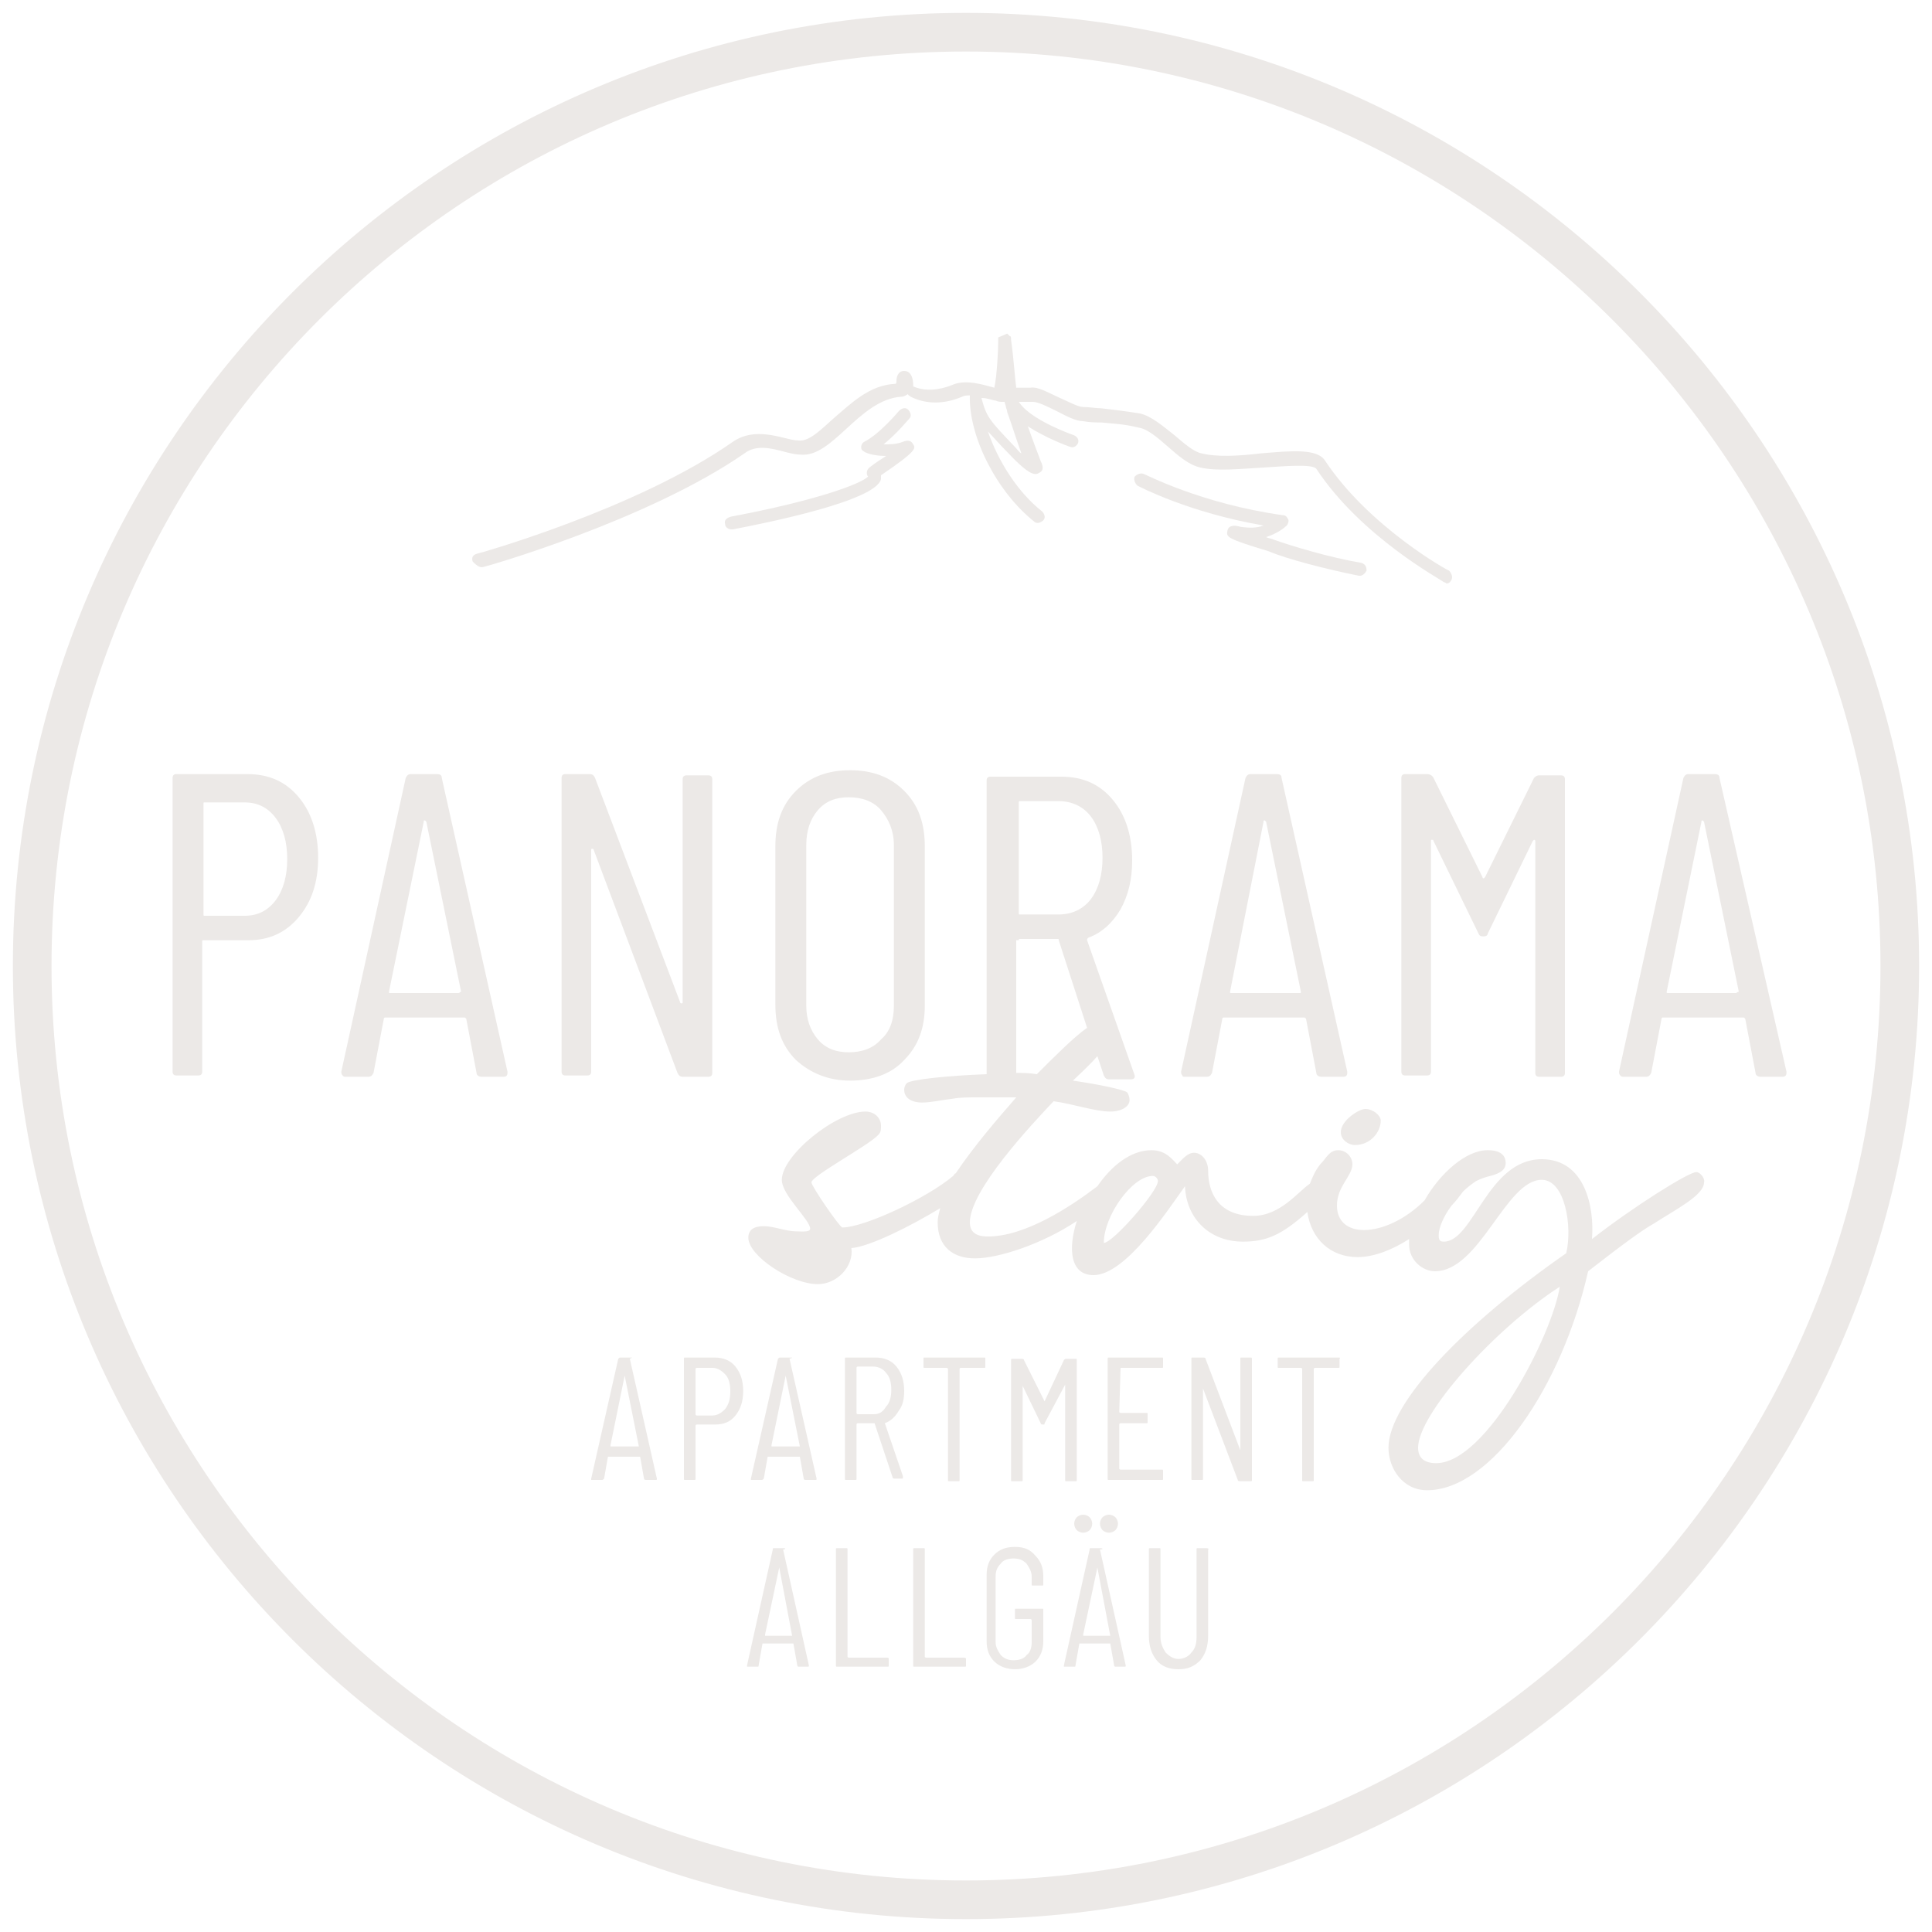 <?xml version="1.0" encoding="utf-8"?>
<!-- Generator: Adobe Illustrator 27.2.0, SVG Export Plug-In . SVG Version: 6.00 Build 0)  -->
<svg version="1.1" id="Ebene_1" xmlns="http://www.w3.org/2000/svg" xmlns:xlink="http://www.w3.org/1999/xlink" x="0px" y="0px"
	 viewBox="0 0 150 150" style="enable-background:new 0 0 150 150;" xml:space="preserve">
<style type="text/css">
	.st0{fill:#ECE9E7;}
</style>
<g>
	<path class="st0" d="M92,83.6h1.7c0.2,0,0.3-0.1,0.4-0.3l0.8-4.2c0,0,0-0.1,0.1-0.1c0,0,0.1,0,0.1,0h6.1c0,0,0.1,0,0.1,0
		c0,0,0.1,0.1,0.1,0.1l0.8,4.2c0,0.2,0.2,0.3,0.4,0.3h1.7c0.2,0,0.3-0.1,0.3-0.3v-0.1l-5.1-22.8c0-0.2-0.1-0.3-0.4-0.3h-2
		c-0.2,0-0.3,0.1-0.4,0.3l-5,22.8c0,0.1,0,0.2,0.1,0.3C91.8,83.6,91.9,83.6,92,83.6z M98.1,63.8c0-0.1,0-0.1,0.1-0.1
		c0,0,0,0,0.1,0.1l2.7,13.2c0,0.1,0,0.1-0.1,0.1h-5.3c-0.1,0-0.1,0-0.1-0.1L98.1,63.8z"/>
	<path class="st0" d="M110.8,60.1h-1.7c-0.2,0-0.3,0.1-0.3,0.3v22.8c0,0.2,0.1,0.3,0.3,0.3h1.7c0.2,0,0.3-0.1,0.3-0.3V65.3
		c0-0.1,0-0.1,0.1-0.1c0,0,0.1,0,0.1,0.1l3.5,7.2c0.1,0.2,0.2,0.2,0.4,0.2c0.2,0,0.3-0.1,0.3-0.2l3.5-7.2c0,0,0.1-0.1,0.1-0.1
		c0,0,0.1,0,0.1,0.1v18c0,0.2,0.1,0.3,0.3,0.3h1.7c0.2,0,0.3-0.1,0.3-0.3V60.5c0-0.2-0.1-0.3-0.3-0.3h-1.7c-0.2,0-0.3,0.1-0.4,0.2
		l-3.8,7.7c0,0-0.1,0.1-0.1,0.1c0,0-0.1,0-0.1-0.1l-3.8-7.7C111.2,60.2,111,60.1,110.8,60.1z"/>
	<path class="st0" d="M33.9,60.1h-2c-0.2,0-0.3,0.1-0.4,0.3l-5,22.8c0,0.1,0,0.2,0.1,0.3c0.1,0.1,0.1,0.1,0.3,0.1h1.7
		c0.2,0,0.3-0.1,0.4-0.3l0.8-4.2c0,0,0-0.1,0.1-0.1c0,0,0.1,0,0.1,0H36c0,0,0.1,0,0.1,0c0,0,0.1,0.1,0.1,0.1l0.8,4.2
		c0,0.2,0.2,0.3,0.4,0.3h1.7c0.2,0,0.3-0.1,0.3-0.3v-0.1l-5.1-22.8C34.3,60.2,34.2,60.1,33.9,60.1z M35.6,77.1h-5.3
		c-0.1,0-0.1,0-0.1-0.1l2.7-13.2c0-0.1,0-0.1,0.1-0.1c0,0,0,0,0.1,0.1l2.7,13.2C35.7,77,35.7,77.1,35.6,77.1z"/>
	<path class="st0" d="M55.3,83.3V60.5c0-0.2-0.1-0.3-0.3-0.3h-1.7c-0.2,0-0.3,0.1-0.3,0.3v17.3c0,0.1,0,0.1-0.1,0.1
		c0,0-0.1,0-0.1-0.1l-6.6-17.4c-0.1-0.2-0.2-0.3-0.4-0.3h-1.9c-0.2,0-0.3,0.1-0.3,0.3v22.8c0,0.2,0.1,0.3,0.3,0.3h1.7
		c0.2,0,0.3-0.1,0.3-0.3l0-17.2c0-0.1,0-0.1,0.1-0.1c0,0,0.1,0,0.1,0.1l6.5,17.3c0.1,0.2,0.2,0.3,0.4,0.3h2
		C55.2,83.6,55.3,83.5,55.3,83.3z"/>
	<path class="st0" d="M19.2,60.1h-5.5c-0.2,0-0.3,0.1-0.3,0.3v22.8c0,0.2,0.1,0.3,0.3,0.3h1.7c0.2,0,0.3-0.1,0.3-0.3V73.1
		c0-0.1,0-0.1,0.1-0.1h3.5c1.6,0,2.9-0.6,3.9-1.8c1-1.2,1.5-2.7,1.5-4.6c0-1.9-0.5-3.5-1.5-4.7C22.2,60.7,20.9,60.1,19.2,60.1z
		 M21.4,69.9c-0.6,0.8-1.4,1.2-2.4,1.2h-3.1c-0.1,0-0.1,0-0.1-0.1v-8.6c0-0.1,0-0.1,0.1-0.1h3.1c1,0,1.8,0.4,2.4,1.2
		c0.6,0.8,0.9,1.9,0.9,3.2C22.3,68,22,69.1,21.4,69.9z"/>
	<path class="st0" d="M66,83.9c1.7,0,3.2-0.5,4.2-1.6c1.1-1.1,1.6-2.5,1.6-4.2V65.7c0-1.8-0.5-3.2-1.6-4.3c-1.1-1.1-2.5-1.6-4.2-1.6
		c-1.7,0-3.1,0.5-4.2,1.6c-1.1,1.1-1.6,2.5-1.6,4.3V78c0,1.8,0.5,3.2,1.6,4.3C62.9,83.3,64.3,83.9,66,83.9z M62.6,65.6
		c0-1.1,0.3-2,0.9-2.7c0.6-0.7,1.4-1,2.4-1c1,0,1.9,0.3,2.5,1c0.6,0.7,1,1.6,1,2.7v12.5c0,1.1-0.3,2-1,2.6c-0.6,0.7-1.5,1-2.5,1
		c-1,0-1.8-0.3-2.4-1c-0.6-0.7-0.9-1.6-0.9-2.6V65.6z"/>
	<path class="st0" d="M133.5,60.4c0-0.2-0.1-0.3-0.4-0.3h-2c-0.2,0-0.3,0.1-0.4,0.3l-5,22.8c0,0.1,0,0.2,0.1,0.3
		c0.1,0.1,0.1,0.1,0.3,0.1h1.7c0.2,0,0.3-0.1,0.4-0.3l0.8-4.2c0,0,0-0.1,0.1-0.1c0,0,0.1,0,0.1,0h6.1c0,0,0.1,0,0.1,0
		c0,0,0.1,0.1,0.1,0.1l0.8,4.2c0,0.2,0.2,0.3,0.4,0.3h1.7c0.2,0,0.3-0.1,0.3-0.3v-0.1L133.5,60.4z M134.8,77.1h-5.3
		c-0.1,0-0.1,0-0.1-0.1l2.7-13.2c0-0.1,0-0.1,0.1-0.1c0,0,0,0,0.1,0.1l2.7,13.2C134.9,77,134.8,77.1,134.8,77.1z"/>
	<path class="st0" d="M75,1C34.2,1,1,34.2,1,75c0,40.8,33.2,74,74,74c40.8,0,74-33.2,74-74C149,34.2,115.8,1,75,1z M75,146
		c-39.2,0-71-31.9-71-71C4,35.8,35.8,4,75,4s71,31.9,71,71C146,114.2,114.2,146,75,146z"/>
	<path class="st0" d="M99.9,40.8c0.1-0.1,0.2-0.4,0.1-0.5c-0.1-0.2-0.2-0.3-0.4-0.3c-6.4-0.9-10.7-3.2-10.8-3.2
		c-0.2-0.1-0.5,0-0.7,0.2c-0.1,0.2,0,0.5,0.2,0.7c0.2,0.1,4,2.1,9.8,3.1c-0.5,0.2-1.1,0.2-1.8,0.1c-0.3-0.1-0.9-0.2-1,0.3
		c-0.1,0.5-0.1,0.6,3.2,1.6c1.4,0.6,4.5,1.4,7,1.9c0,0,0.1,0,0.1,0c0.2,0,0.4-0.2,0.5-0.4c0-0.3-0.1-0.5-0.4-0.6
		c-2.4-0.4-5.4-1.3-6.8-1.8c-0.2-0.1-0.4-0.1-0.6-0.2C99.2,41.4,99.7,41,99.9,40.8z"/>
	<path class="st0" d="M56.3,40.7c0,0.2,0.2,0.4,0.5,0.4c0,0,0.1,0,0.1,0c2.6-0.5,11.1-2.2,11.5-3.9c0-0.1,0-0.2,0-0.3
		c2.8-1.9,2.7-2.1,2.5-2.4c-0.1-0.2-0.3-0.4-0.8-0.2c-0.5,0.2-1,0.2-1.5,0.2c1-0.8,1.9-1.9,2-2c0.2-0.2,0.1-0.5-0.1-0.7
		c-0.2-0.2-0.5-0.1-0.7,0.1c0,0-1.5,1.8-2.7,2.4c-0.2,0.1-0.3,0.4-0.2,0.6c0.2,0.3,1,0.5,1.9,0.5c-0.3,0.2-0.8,0.5-1.3,0.9
		c-0.1,0.1-0.2,0.2-0.2,0.4c0,0.1,0,0.2,0.1,0.3c-0.6,0.6-4.2,1.9-10.6,3.1C56.4,40.2,56.2,40.4,56.3,40.7z"/>
	<path class="st0" d="M37.6,44c0.1,0,12.7-3.6,20.2-8.8c0.9-0.7,2.1-0.4,3.2-0.1c0.4,0.1,0.8,0.2,1.2,0.2c1.2,0.1,2.3-0.9,3.5-2
		c1.2-1.1,2.6-2.4,4.3-2.5c0.2,0,0.3-0.1,0.5-0.2c0,0.1,0.1,0.1,0.2,0.2c1.2,0.6,2.6,0.6,4,0c0.2-0.1,0.4-0.1,0.6-0.1
		c-0.1,3.2,2.1,7.5,5,9.8c0.1,0.1,0.2,0.1,0.3,0.1c0.1,0,0.3-0.1,0.4-0.2c0.2-0.2,0.1-0.5-0.1-0.7c-1.9-1.5-3.4-3.9-4.2-6.2
		c0.4,0.4,0.9,1,1.6,1.7c1.7,1.8,2.1,1.7,2.4,1.5c0.2-0.1,0.4-0.3,0.1-0.9c-0.2-0.5-0.6-1.6-1-2.7c1.4,0.9,3,1.5,3.3,1.6
		c0.3,0.1,0.5-0.1,0.6-0.3c0.1-0.3-0.1-0.5-0.3-0.6c-1.4-0.5-3.6-1.5-4.3-2.6c0.2,0,0.4,0,0.6,0c0.2,0,0.4,0,0.5,0
		c0.4,0,1.2,0.4,1.8,0.7c0.8,0.4,1.5,0.8,2.1,0.8c0.5,0.1,1,0.1,1.4,0.1c0.9,0.1,1.7,0.1,2.9,0.4c0.7,0.1,1.5,0.8,2.3,1.5
		c0.8,0.7,1.6,1.4,2.5,1.6c1.3,0.3,3.1,0.1,4.9,0c1.6-0.1,3.8-0.3,4.1,0.1c3.5,5.3,9.7,8.6,9.9,8.8c0.1,0,0.2,0.1,0.2,0.1
		c0.2,0,0.3-0.1,0.4-0.3c0.1-0.2,0-0.5-0.2-0.7c-0.1,0-6.2-3.4-9.6-8.5c-0.6-1-2.6-0.8-5-0.6c-1.7,0.2-3.4,0.3-4.6,0
		c-0.6-0.1-1.4-0.8-2.1-1.4c-0.9-0.7-1.8-1.5-2.7-1.7c-1.3-0.2-2.1-0.3-3-0.4c-0.4,0-0.9-0.1-1.4-0.1c-0.4,0-1.1-0.4-1.8-0.7
		c-0.9-0.4-1.7-0.9-2.3-0.8c-0.2,0-0.4,0-0.5,0c-0.2,0-0.4,0-0.6,0c-0.1-0.7-0.2-2.3-0.4-3.7l0,0c0-0.2,0-0.3-0.1-0.3l-0.2-0.2
		l-0.7,0.3l0,0.4c0,0.6-0.1,2.6-0.3,3.5c-0.8-0.2-2.2-0.7-3.3-0.2c-1,0.4-2.1,0.5-3,0.1c0,0,0-0.1,0-0.1c0-0.4-0.1-1.1-0.7-1.1
		c-0.5,0-0.6,0.5-0.6,0.8c0,0.1,0,0.2-0.1,0.2c-2,0.1-3.4,1.5-4.8,2.7c-1,0.9-1.9,1.8-2.7,1.7c-0.3,0-0.7-0.1-1.1-0.2
		c-1.2-0.3-2.7-0.6-4,0.3c-7.4,5.2-19.8,8.7-19.9,8.7c-0.3,0.1-0.4,0.3-0.3,0.6C37.1,44,37.3,44.1,37.6,44z M77.3,31.1
		c0.2,0.1,0.4,0.1,0.5,0.1c0,0,0.1,0,0.2,0c0,0.1,0.1,0.3,0.1,0.4c0,0.1,0.1,0.2,0.1,0.4c0.3,0.8,0.7,2.1,1.1,3.2
		c-0.2-0.1-0.3-0.3-0.5-0.5c-2-2.1-2.2-2.3-2.6-3.8C76.7,30.9,77.1,31.1,77.3,31.1z"/>
	<path class="st0" d="M85.5,120.2h-0.8c-0.1,0-0.1,0-0.1,0.1l-2,9c0,0,0,0.1,0,0.1c0,0,0.1,0,0.1,0h0.7c0.1,0,0.1,0,0.1-0.1l0.3-1.7
		c0,0,0,0,0,0c0,0,0,0,0,0h2.4c0,0,0,0,0,0c0,0,0,0,0,0l0.3,1.7c0,0.1,0.1,0.1,0.1,0.1h0.7c0.1,0,0.1,0,0.1-0.1v0l-2-9
		C85.7,120.3,85.6,120.2,85.5,120.2z M86.2,127h-2.1c0,0,0,0,0-0.1l1.1-5.2c0,0,0,0,0,0c0,0,0,0,0,0L86.2,127
		C86.2,127,86.2,127,86.2,127z"/>
	<path class="st0" d="M68.9,128.7h-3c0,0-0.1,0-0.1-0.1v-8.3c0-0.1,0-0.1-0.1-0.1H65c-0.1,0-0.1,0-0.1,0.1v9c0,0.1,0,0.1,0.1,0.1
		h3.9c0.1,0,0.1,0,0.1-0.1v-0.6C69,128.8,69,128.7,68.9,128.7z"/>
	<path class="st0" d="M83.4,118.3c0,0.2,0.1,0.4,0.2,0.5c0.1,0.1,0.3,0.2,0.5,0.2c0.2,0,0.4-0.1,0.5-0.2c0.1-0.1,0.2-0.3,0.2-0.5
		c0-0.2-0.1-0.4-0.2-0.5c-0.1-0.1-0.3-0.2-0.5-0.2c-0.2,0-0.4,0.1-0.5,0.2C83.5,117.9,83.4,118.1,83.4,118.3z"/>
	<path class="st0" d="M93.7,120.2H93c-0.1,0-0.1,0-0.1,0.1v6.8c0,0.5-0.1,0.9-0.4,1.2c-0.2,0.3-0.6,0.5-1,0.5c-0.4,0-0.7-0.2-1-0.5
		c-0.2-0.3-0.4-0.7-0.4-1.2v-6.8c0-0.1,0-0.1-0.1-0.1h-0.7c-0.1,0-0.1,0-0.1,0.1v6.7c0,0.8,0.2,1.4,0.6,1.9c0.4,0.5,1,0.7,1.7,0.7
		c0.7,0,1.2-0.2,1.7-0.7c0.4-0.5,0.6-1.1,0.6-1.9v-6.7C93.9,120.3,93.8,120.2,93.7,120.2z"/>
	<path class="st0" d="M85.4,118.3c0,0.2,0.1,0.4,0.2,0.5c0.1,0.1,0.3,0.2,0.5,0.2c0.2,0,0.4-0.1,0.5-0.2c0.1-0.1,0.2-0.3,0.2-0.5
		c0-0.2-0.1-0.4-0.2-0.5c-0.1-0.1-0.3-0.2-0.5-0.2c-0.2,0-0.4,0.1-0.5,0.2C85.5,117.9,85.4,118.1,85.4,118.3z"/>
	<path class="st0" d="M60.9,120.2h-0.8c-0.1,0-0.1,0-0.1,0.1l-2,9c0,0,0,0.1,0,0.1c0,0,0.1,0,0.1,0h0.7c0.1,0,0.1,0,0.1-0.1l0.3-1.7
		c0,0,0,0,0,0c0,0,0,0,0,0h2.4c0,0,0,0,0,0c0,0,0,0,0,0l0.3,1.7c0,0.1,0.1,0.1,0.1,0.1h0.7c0.1,0,0.1,0,0.1-0.1v0l-2-9
		C61,120.3,61,120.2,60.9,120.2z M61.5,127h-2.1c0,0,0,0,0-0.1l1.1-5.2c0,0,0,0,0,0c0,0,0,0,0,0L61.5,127
		C61.6,127,61.6,127,61.5,127z"/>
	<path class="st0" d="M78.8,120.1c-0.7,0-1.2,0.2-1.6,0.6c-0.4,0.4-0.6,0.9-0.6,1.6v5.1c0,0.7,0.2,1.2,0.6,1.6
		c0.4,0.4,1,0.6,1.6,0.6s1.2-0.2,1.6-0.6c0.4-0.4,0.6-0.9,0.6-1.6V125c0-0.1,0-0.1-0.1-0.1h-2c-0.1,0-0.1,0-0.1,0.1v0.6
		c0,0.1,0,0.1,0.1,0.1H80c0,0,0.1,0,0.1,0.1v1.7c0,0.4-0.1,0.8-0.4,1c-0.2,0.3-0.6,0.4-1,0.4c-0.4,0-0.7-0.1-1-0.4
		c-0.2-0.3-0.4-0.6-0.4-1v-5.1c0-0.4,0.1-0.7,0.4-1c0.2-0.3,0.6-0.4,1-0.4c0.4,0,0.7,0.1,1,0.4c0.2,0.3,0.4,0.6,0.4,1v0.6
		c0,0.1,0,0.1,0.1,0.1h0.7c0.1,0,0.1,0,0.1-0.1v-0.6c0-0.7-0.2-1.2-0.6-1.6C80,120.3,79.5,120.1,78.8,120.1z"/>
	<path class="st0" d="M74.9,128.7h-3c0,0-0.1,0-0.1-0.1v-8.3c0-0.1,0-0.1-0.1-0.1h-0.7c-0.1,0-0.1,0-0.1,0.1v9c0,0.1,0,0.1,0.1,0.1
		h3.9c0.1,0,0.1,0,0.1-0.1v-0.6C75,128.8,74.9,128.7,74.9,128.7z"/>
	<path class="st0" d="M103.9,105.4h-4.6c-0.1,0-0.1,0-0.1,0.1v0.6c0,0.1,0,0.1,0.1,0.1h1.7c0,0,0.1,0,0.1,0.1v8.6
		c0,0.1,0,0.1,0.1,0.1h0.7c0.1,0,0.1,0,0.1-0.1v-8.6c0,0,0-0.1,0.1-0.1h1.8c0.1,0,0.1,0,0.1-0.1v-0.6
		C104.1,105.4,104,105.4,103.9,105.4z"/>
	<path class="st0" d="M82.7,107.5C82.7,107.5,82.8,107.5,82.7,107.5l0,7.4c0,0.1,0,0.1,0.1,0.1h0.7c0.1,0,0.1,0,0.1-0.1v-9.3
		c0-0.1,0-0.1-0.1-0.1h-0.7c-0.1,0-0.1,0-0.2,0.1l-1.5,3.2c0,0,0,0,0,0c0,0,0,0,0,0l-1.6-3.2c0-0.1-0.1-0.1-0.2-0.1h-0.7
		c-0.1,0-0.1,0-0.1,0.1v9.3c0,0.1,0,0.1,0.1,0.1h0.7c0.1,0,0.1,0,0.1-0.1v-7.3c0,0,0,0,0,0c0,0,0,0,0,0l1.4,2.9
		c0,0.1,0.1,0.1,0.2,0.1c0.1,0,0.1,0,0.1-0.1L82.7,107.5C82.7,107.5,82.7,107.5,82.7,107.5z"/>
	<path class="st0" d="M49,105.4h-0.8c-0.1,0-0.1,0-0.2,0.1l-2.1,9.3c0,0,0,0.1,0,0.1c0,0,0.1,0,0.1,0h0.7c0.1,0,0.1,0,0.2-0.1
		l0.3-1.7c0,0,0,0,0,0c0,0,0,0,0,0h2.5c0,0,0,0,0,0c0,0,0,0,0,0l0.3,1.7c0,0.1,0.1,0.1,0.2,0.1h0.7c0.1,0,0.1,0,0.1-0.1v0l-2.1-9.3
		C49.1,105.4,49.1,105.4,49,105.4z M49.6,112.3h-2.2c0,0,0,0,0-0.1l1.1-5.4c0,0,0,0,0,0c0,0,0,0,0,0L49.6,112.3
		C49.7,112.3,49.7,112.3,49.6,112.3z"/>
	<path class="st0" d="M68.7,110.5C68.7,110.5,68.7,110.5,68.7,110.5c0.5-0.2,0.8-0.5,1.1-1c0.3-0.4,0.4-0.9,0.4-1.5
		c0-0.8-0.2-1.4-0.6-1.9c-0.4-0.5-1-0.7-1.6-0.7h-2.3c-0.1,0-0.1,0-0.1,0.1v9.3c0,0.1,0,0.1,0.1,0.1h0.7c0.1,0,0.1,0,0.1-0.1v-4.2
		c0,0,0-0.1,0.1-0.1h1.2c0,0,0,0,0.1,0l1.4,4.2c0,0.1,0.1,0.1,0.2,0.1H70c0.1,0,0.1,0,0.1-0.1l0-0.1L68.7,110.5z M67.8,109.8h-1.2
		c0,0-0.1,0-0.1-0.1v-3.5c0,0,0-0.1,0.1-0.1h1.2c0.4,0,0.8,0.2,1,0.5c0.3,0.3,0.4,0.8,0.4,1.3c0,0.5-0.1,1-0.4,1.3
		C68.5,109.7,68.2,109.8,67.8,109.8z"/>
	<path class="st0" d="M61.4,105.4h-0.8c-0.1,0-0.1,0-0.2,0.1l-2.1,9.3c0,0,0,0.1,0,0.1c0,0,0.1,0,0.1,0h0.7c0.1,0,0.1,0,0.2-0.1
		l0.3-1.7c0,0,0,0,0,0c0,0,0,0,0,0h2.5c0,0,0,0,0,0c0,0,0,0,0,0l0.3,1.7c0,0.1,0.1,0.1,0.2,0.1h0.7c0.1,0,0.1,0,0.1-0.1v0l-2.1-9.3
		C61.6,105.4,61.5,105.4,61.4,105.4z M62.1,112.3h-2.2c0,0,0,0,0-0.1l1.1-5.4c0,0,0,0,0,0c0,0,0,0,0,0L62.1,112.3
		C62.1,112.3,62.1,112.3,62.1,112.3z"/>
	<path class="st0" d="M87,106.2h3.2c0.1,0,0.1,0,0.1-0.1v-0.6c0-0.1,0-0.1-0.1-0.1h-4.1c-0.1,0-0.1,0-0.1,0.1v9.3
		c0,0.1,0,0.1,0.1,0.1h4.1c0.1,0,0.1,0,0.1-0.1v-0.6c0-0.1,0-0.1-0.1-0.1H87c0,0-0.1,0-0.1-0.1v-3.4c0,0,0-0.1,0.1-0.1h2
		c0.1,0,0.1,0,0.1-0.1v-0.6c0-0.1,0-0.1-0.1-0.1h-2c0,0-0.1,0-0.1-0.1L87,106.2C87,106.3,87,106.2,87,106.2z"/>
	<path class="st0" d="M76.4,105.4h-4.6c-0.1,0-0.1,0-0.1,0.1v0.6c0,0.1,0,0.1,0.1,0.1h1.7c0,0,0.1,0,0.1,0.1v8.6
		c0,0.1,0,0.1,0.1,0.1h0.7c0.1,0,0.1,0,0.1-0.1v-8.6c0,0,0-0.1,0.1-0.1h1.8c0.1,0,0.1,0,0.1-0.1v-0.6
		C76.5,105.4,76.5,105.4,76.4,105.4z"/>
	<path class="st0" d="M97.1,105.4h-0.7c-0.1,0-0.1,0-0.1,0.1v7.1c0,0,0,0,0,0c0,0,0,0,0,0l-2.7-7.1c0-0.1-0.1-0.1-0.2-0.1h-0.8
		c-0.1,0-0.1,0-0.1,0.1v9.3c0,0.1,0,0.1,0.1,0.1h0.7c0.1,0,0.1,0,0.1-0.1l0-7c0,0,0,0,0,0c0,0,0,0,0,0l2.7,7.1
		c0,0.1,0.1,0.1,0.2,0.1h0.8c0.1,0,0.1,0,0.1-0.1v-9.3C97.2,105.4,97.2,105.4,97.1,105.4z"/>
	<path class="st0" d="M55.5,105.4h-2.3c-0.1,0-0.1,0-0.1,0.1v9.3c0,0.1,0,0.1,0.1,0.1h0.7c0.1,0,0.1,0,0.1-0.1v-4.1
		c0,0,0-0.1,0.1-0.1h1.4c0.7,0,1.2-0.2,1.6-0.7c0.4-0.5,0.6-1.1,0.6-1.9c0-0.8-0.2-1.4-0.6-1.9C56.7,105.6,56.1,105.4,55.5,105.4z
		 M56.3,109.4c-0.3,0.3-0.6,0.5-1,0.5h-1.2c0,0-0.1,0-0.1-0.1v-3.5c0,0,0-0.1,0.1-0.1h1.2c0.4,0,0.7,0.2,1,0.5
		c0.3,0.3,0.4,0.8,0.4,1.3C56.7,108.6,56.6,109,56.3,109.4z"/>
	<path class="st0" d="M131.7,91c-0.6,0-4.9,2.7-8.1,5.2c0.2-2.4-0.5-6.2-3.9-6.2c-4.2,0-5.3,6.4-7.6,6.4c-0.3,0-0.4-0.1-0.4-0.5
		c0-0.6,0.4-1.5,1-2.3c0.3-0.3,0.6-0.7,0.9-1.1c0.3-0.3,0.7-0.6,1-0.8c0.4-0.2,0.7-0.3,1.1-0.4c0.8-0.2,1.2-0.5,1.2-1
		c0-0.6-0.4-1-1.4-1c-1.7,0-3.7,1.8-4.9,3.9c-1.5,1.5-3.3,2.3-4.7,2.3c-1.3,0-2.1-0.7-2.1-1.9c0-1.5,1.2-2.3,1.2-3.2
		c0-0.6-0.5-1.1-1.1-1.1c-0.7,0-0.9,0.6-1.4,1.1c-0.4,0.5-0.6,1-0.8,1.5c-0.9,0.6-2.3,2.5-4.4,2.5c-2.7,0-3.5-1.8-3.5-3.5
		c0-0.8-0.5-1.4-1.1-1.4c-0.5,0-0.9,0.5-1.3,0.9c-0.4-0.4-0.9-1.1-2-1.1c-1.6,0-3.1,1.2-4.2,2.8c-2.1,1.6-5.6,3.9-8.5,3.9
		c-1,0-1.4-0.4-1.4-1.1c0-2.5,4.8-7.6,6.5-9.4c1.5,0.2,3.2,0.8,4.4,0.8c0.9,0,1.5-0.4,1.5-0.9c0-0.2-0.1-0.5-0.2-0.6
		c-0.3-0.2-2.1-0.6-4.2-0.9c0.3-0.3,1.2-1.1,1.9-1.9l0.5,1.5c0.1,0.2,0.2,0.3,0.4,0.3h1.7c0.2,0,0.3-0.1,0.3-0.2l0-0.1l-3.7-10.5
		c0-0.1,0-0.1,0.1-0.2c1.1-0.4,1.9-1.2,2.5-2.2c0.6-1.1,0.9-2.3,0.9-3.8c0-1.9-0.5-3.5-1.5-4.7c-1-1.2-2.3-1.8-4-1.8h-5.5
		c-0.2,0-0.3,0.1-0.3,0.3v22.8c0,0,0,0,0,0c-2.8,0.1-5.9,0.4-6.2,0.7c-0.1,0.1-0.2,0.3-0.2,0.5c0,0.6,0.5,1,1.4,1
		c0.7,0,1.5-0.2,2.4-0.3c0.5-0.1,1.2-0.1,1.9-0.1c1.4,0,2.2,0,3,0c-1.4,1.6-3.3,3.8-4.7,5.9c-0.1,0-0.1,0.1-0.2,0.2
		c-2,1.7-6.9,4-8.6,4c-0.2,0-2.4-3.2-2.4-3.5c0-0.5,4.5-2.9,5.2-3.7c0.2-0.2,0.2-0.4,0.2-0.7c0-0.6-0.5-1.1-1.2-1.1
		c-2.3,0-6.5,3.4-6.5,5.3c0,1.2,2.2,3.1,2.2,3.8c0,0.3-0.8,0.2-1.1,0.2c-0.8,0-1.7-0.4-2.5-0.4c-0.8,0-1.2,0.3-1.2,0.9
		c0,1.4,3.3,3.6,5.4,3.6c1.5,0,2.8-1.4,2.6-2.8c1.4-0.1,4.6-1.7,6.9-3.1c-0.1,0.4-0.2,0.7-0.2,1.1c0,1.9,1.2,2.8,2.9,2.8
		c1.8,0,5.2-1.1,7.9-2.9c-0.7,2.2-0.5,4.2,1.3,4.2c2.5,0,5.8-5.1,7.1-6.9c0.1,2.5,1.9,4.3,4.5,4.3c1.8,0,3-0.5,5-2.3
		c0.3,2.1,1.8,3.5,3.9,3.5c1.2,0,2.6-0.5,4-1.4c0,0.1,0,0.2,0,0.4c0,1.3,1.1,2.1,2,2.1c3.5,0,5.5-7.1,8.3-7.1c1.8,0,2.4,3.6,1.9,5.7
		c-7.9,5.5-13.8,11.6-13.8,15.1c0,1.6,1.1,3.3,3,3.3c5,0,10.5-8.1,12.5-17c2.7-2.1,4.2-3.2,5.1-3.7c1.7-1.1,3.9-2.2,3.9-3.2
		C132.4,91.5,132,91,131.7,91z M79.1,62.3c0-0.1,0-0.1,0.1-0.1h3c1,0,1.9,0.4,2.5,1.2c0.6,0.8,0.9,1.9,0.9,3.2
		c0,1.3-0.3,2.4-0.9,3.2c-0.6,0.8-1.5,1.2-2.5,1.2h-3c-0.1,0-0.1,0-0.1-0.1V62.3z M79.1,73c0-0.1,0-0.1,0.1-0.1h2.9
		c0.1,0,0.1,0,0.1,0.1l2.2,6.8c-1,0.7-2.4,2.1-3.9,3.6c-0.6-0.1-1.1-0.1-1.6-0.1c0,0,0,0,0,0V73z M85.7,96.5c0-2.1,2.2-5.2,3.8-5.2
		c0.2,0,0.4,0.2,0.4,0.4C89.9,92.5,86.4,96.5,85.7,96.5z M111.5,113.6c-0.9,0-1.4-0.4-1.4-1.2c0-2.6,5.9-9.2,11-12.5
		C120.5,103.7,115.4,113.6,111.5,113.6z"/>
	<path class="st0" d="M105.2,88.9c1.2,0,2-1,2-1.9c0-0.4-0.6-0.9-1.2-0.9c-0.5,0-1.9,0.9-1.9,1.8C104.1,88.5,104.7,88.9,105.2,88.9z
		"/>
</g>
</svg>
